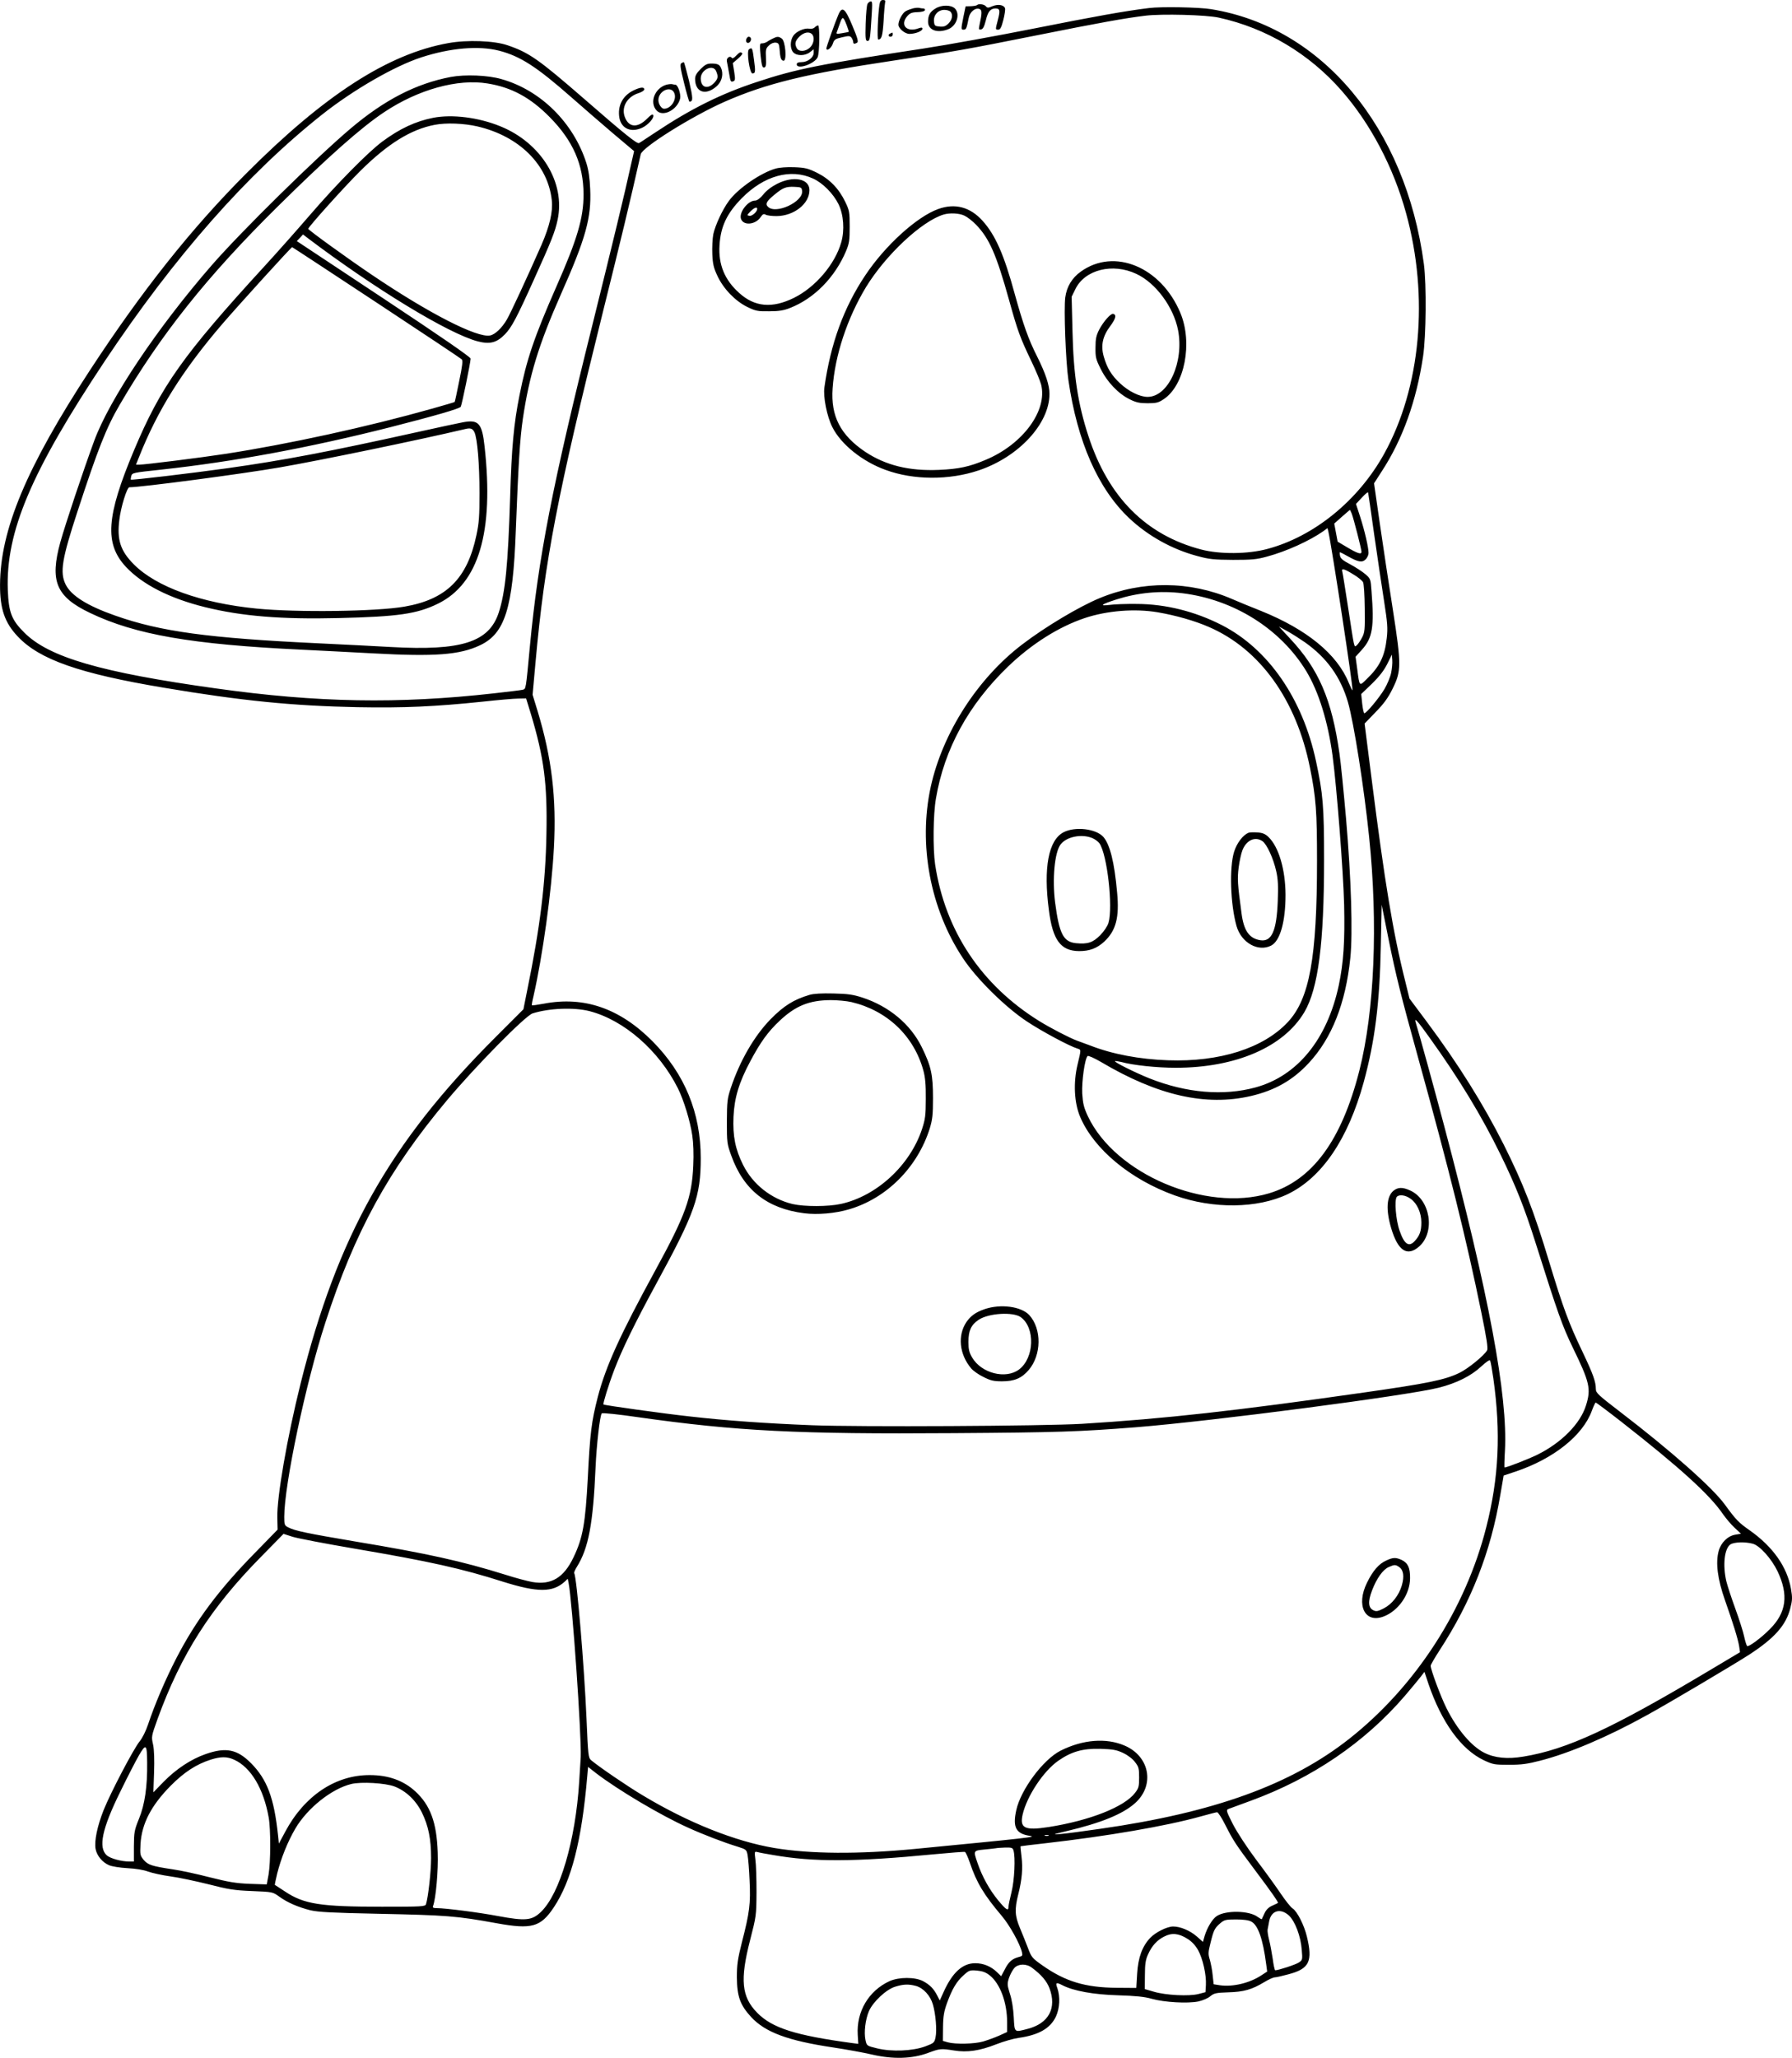 <?xml version="1.0" encoding="UTF-8"?>
<svg xmlns="http://www.w3.org/2000/svg" version="1.0" viewBox="0 0 1269.255 1456.971" preserveAspectRatio="xMidYMid meet">
  <g transform="translate(-233.672,1913) scale(0.1,-0.1)" fill="#000000" stroke="none">
    <path d="M8566 19098 c-11 -69 -18 -248 -9 -248 24 1 31 23 38 130 3 63 9 123 11 133 4 12 0 17 -15 17 -15 0 -21 -8 -25 -32z M8481 19102 c-5 -9 -11 -72 -13 -140 -3 -108 -1 -122 14 -122 13 0 17 15 22 83 13 192 13 197 0 197 -7 0 -18 -8 -23 -18z M9257 19094 c-4 -4 -23 -7 -44 -8 l-37 -1 -17 -82 c-16 -80 -15 -83 2 -83 19 0 22 7 37 83 8 43 47 75 77 63 18 -7 18 -28 -1 -115 -6 -29 -5 -33 12 -29 13 2 22 20 33 63 15 63 32 84 68 85 32 0 35 -13 18 -79 -19 -73 -19 -71 3 -71 13 0 22 16 35 68 10 38 15 76 12 84 -9 24 -50 30 -89 14 -30 -13 -36 -13 -47 0 -12 14 -51 19 -62 8z M8963 19070 c-39 -23 -53 -48 -53 -94 0 -60 67 -84 145 -52 59 25 84 107 45 146 -26 26 -94 27 -137 0z m105 -22 c20 -20 14 -57 -13 -84 -20 -20 -34 -25 -63 -22 -34 3 -37 6 -40 37 -4 44 29 81 73 81 17 0 36 -5 43 -12z M8805 19071 c-16 -4 -41 -13 -53 -20 -23 -12 -52 -66 -52 -96 0 -26 46 -65 78 -65 42 0 92 20 92 36 0 10 -6 11 -26 4 -84 -32 -136 22 -81 86 19 21 32 27 72 28 29 1 50 6 53 14 2 6 -3 12 -11 12 -9 0 -21 2 -29 4 -7 2 -26 1 -43 -3z M10475 19073 c-172 -21 -387 -60 -805 -143 -272 -54 -630 -119 -795 -144 -732 -111 -901 -145 -1176 -236 -256 -84 -469 -190 -724 -360 -55 -36 -105 -70 -112 -73 -13 -8 -102 63 -383 308 -329 286 -396 333 -550 385 -94 32 -284 39 -417 15 -427 -76 -878 -367 -1433 -924 -390 -391 -739 -831 -1106 -1392 -450 -688 -635 -1130 -637 -1519 -1 -170 33 -269 126 -367 154 -163 436 -262 1033 -362 552 -93 916 -129 1374 -138 329 -6 548 4 885 39 110 12 224 22 254 22 l54 1 34 -110 c93 -311 117 -491 110 -850 -6 -348 -45 -662 -136 -1106 l-27 -135 -200 -200 c-748 -747 -1117 -1403 -1378 -2449 -95 -381 -169 -805 -165 -952 l2 -83 -159 -163 c-259 -264 -420 -480 -558 -747 -79 -153 -154 -330 -200 -468 -16 -48 -41 -98 -60 -121 -42 -51 -204 -359 -255 -486 -45 -113 -68 -222 -57 -277 9 -47 48 -94 95 -114 20 -9 77 -18 131 -21 58 -3 114 -12 145 -24 28 -10 99 -26 158 -34 60 -8 181 -34 270 -56 140 -36 182 -43 308 -48 146 -6 147 -6 193 -39 59 -43 134 -75 221 -97 57 -13 148 -18 485 -25 478 -10 550 -15 835 -67 248 -45 311 -27 404 112 125 188 198 472 237 927 l6 68 56 -44 c157 -120 460 -300 652 -386 110 -50 253 -105 355 -136 57 -18 60 -21 67 -59 4 -22 11 -103 14 -180 8 -162 0 -226 -54 -435 -31 -123 -36 -161 -36 -250 1 -135 23 -196 101 -281 100 -108 259 -167 578 -215 94 -14 220 -37 280 -51 147 -34 283 -30 395 12 85 31 90 32 185 17 93 -15 181 -2 298 44 51 20 121 40 156 45 144 20 227 67 267 152 27 59 31 139 10 200 -15 41 -9 44 36 21 78 -40 219 -66 393 -71 126 -4 188 -10 240 -25 90 -25 252 -34 328 -19 32 7 70 23 86 37 27 22 40 25 128 28 109 3 166 19 254 72 31 19 65 34 75 34 10 0 54 10 98 22 147 39 172 91 129 268 -19 79 -68 177 -101 198 -13 8 -51 56 -84 105 -33 49 -111 157 -174 240 -66 88 -135 194 -165 252 -46 91 -49 100 -32 107 10 4 81 30 158 58 435 159 809 413 1093 744 48 56 98 117 112 135 l26 34 28 -84 c93 -273 232 -466 393 -542 64 -30 75 -32 178 -32 88 0 132 6 220 29 208 53 482 170 758 323 153 84 615 358 722 427 180 117 261 208 292 328 15 58 16 76 5 139 -27 155 -128 298 -291 413 -79 55 -100 77 -177 183 -87 120 -382 381 -741 656 -155 119 -173 135 -173 162 0 53 -20 107 -95 265 -96 200 -136 308 -234 631 -112 371 -184 556 -324 836 -143 284 -320 568 -546 871 l-121 162 -29 118 c-88 349 -146 702 -240 1443 l-49 386 78 81 c58 59 89 102 120 165 63 127 63 168 2 562 -28 176 -69 449 -92 607 l-41 286 54 84 c148 226 246 499 293 813 22 146 25 510 6 655 -129 968 -721 1678 -1507 1805 -82 14 -357 19 -440 8z m495 -68 c337 -74 641 -256 870 -518 204 -233 367 -542 456 -867 163 -591 104 -1235 -156 -1704 -183 -330 -496 -585 -828 -673 -137 -37 -336 -38 -466 -4 -392 102 -659 370 -800 803 -75 229 -106 433 -113 745 l-6 242 27 55 c67 137 264 186 431 107 138 -64 264 -235 296 -399 43 -226 -69 -472 -216 -472 -55 0 -135 39 -196 97 -60 56 -91 107 -114 187 -23 79 -9 145 46 218 39 53 45 78 21 86 -17 5 -68 -52 -100 -112 -21 -42 -26 -65 -26 -127 -1 -68 3 -84 37 -151 45 -92 125 -176 205 -215 46 -23 71 -28 128 -28 60 0 76 4 112 28 150 98 208 400 119 612 -136 325 -468 463 -705 292 -62 -44 -100 -107 -110 -182 -11 -81 3 -455 22 -585 63 -437 211 -772 432 -980 133 -125 304 -220 482 -267 84 -23 118 -26 252 -27 131 0 168 3 240 23 138 37 303 112 401 181 l28 21 6 -23 c24 -104 179 -1118 171 -1125 -2 -2 -13 21 -26 52 -82 203 -296 378 -620 509 -74 29 -168 68 -207 85 -298 129 -637 131 -938 6 -145 -60 -385 -203 -547 -327 -317 -241 -565 -627 -649 -1009 -89 -408 -4 -863 228 -1213 95 -145 300 -347 453 -448 104 -69 301 -175 358 -192 27 -9 27 -4 1 -113 -31 -129 -24 -270 18 -370 97 -229 356 -444 671 -557 271 -97 585 -93 799 9 243 117 428 390 539 794 79 290 113 557 121 965 l6 290 47 -235 c55 -272 89 -406 210 -844 222 -802 342 -1284 449 -1808 37 -180 48 -253 41 -267 -20 -37 -137 -132 -198 -161 -102 -49 -224 -74 -673 -138 -910 -130 -1413 -186 -1999 -222 -270 -16 -1578 -23 -1911 -10 -329 13 -610 33 -864 62 -184 20 -607 79 -614 85 -5 5 36 139 76 244 54 142 144 328 298 611 274 502 315 619 315 889 0 321 -114 598 -341 827 -231 233 -484 321 -769 267 -45 -8 -84 -14 -86 -12 -2 2 3 31 11 63 65 286 128 736 145 1052 19 353 -15 637 -116 970 l-35 114 21 232 c65 719 153 1174 478 2482 123 494 186 753 267 1113 12 50 362 269 595 372 294 129 580 199 1189 290 461 69 514 79 1021 180 444 89 629 122 770 139 115 14 431 6 520 -14z m-5098 -234 c150 -39 264 -112 513 -331 77 -68 208 -181 291 -252 l152 -128 -20 -87 c-48 -220 -132 -565 -274 -1138 -286 -1145 -385 -1657 -444 -2280 -30 -317 -27 -302 -53 -309 -12 -3 -103 -14 -202 -25 -677 -76 -1251 -66 -1970 35 -811 113 -1182 220 -1356 395 -90 89 -111 143 -117 302 -15 411 165 836 688 1622 493 739 1005 1321 1537 1743 222 176 514 344 704 406 207 67 406 84 551 47z m6198 -3426 c23 -159 54 -371 70 -471 24 -155 27 -191 19 -262 -14 -128 -50 -202 -143 -291 -52 -51 -50 -53 -66 71 l-12 88 46 51 c74 82 87 160 67 413 -6 87 -7 89 -44 121 -21 18 -69 49 -106 69 -52 27 -70 42 -73 61 -3 14 -3 25 0 25 2 0 28 -13 56 -29 73 -41 101 -46 126 -21 11 11 20 31 20 44 0 40 -27 156 -59 256 l-30 92 42 45 c23 25 42 41 44 36 1 -4 21 -138 43 -298z m-159 148 c14 -37 69 -251 69 -270 0 -21 -28 -12 -105 34 l-64 38 -12 64 -12 64 54 48 c30 26 55 48 57 49 1 0 7 -12 13 -27z m10 -429 c33 -19 64 -45 70 -56 6 -11 11 -90 12 -186 2 -154 0 -170 -20 -208 -12 -22 -28 -46 -37 -53 -19 -16 -15 -31 -61 269 -20 129 -38 243 -41 253 -8 26 12 21 77 -19z m-1211 -134 c367 -45 697 -253 879 -552 87 -144 153 -354 186 -598 29 -216 76 -815 82 -1055 6 -259 -4 -411 -38 -572 -82 -382 -293 -641 -589 -722 -227 -62 -490 -40 -752 64 -102 41 -251 115 -244 122 2 2 22 -1 44 -6 84 -23 252 -41 386 -41 426 0 766 147 912 395 98 168 139 487 139 1080 0 379 -8 466 -57 695 -95 444 -338 795 -667 964 -190 97 -397 149 -601 150 -74 1 -162 -2 -195 -7 -76 -9 -59 4 50 39 152 48 307 63 465 44z m-174 -135 c129 -22 265 -61 363 -104 361 -156 619 -514 716 -996 43 -213 50 -311 50 -660 0 -688 -53 -978 -208 -1143 -173 -184 -482 -282 -847 -269 -203 7 -393 43 -550 104 -36 13 -78 29 -95 35 -54 20 -187 89 -268 139 -410 255 -666 639 -737 1109 -16 111 -14 353 6 467 59 350 231 664 510 933 166 160 359 282 544 344 159 53 356 68 516 41z m1044 -213 c155 -110 252 -245 304 -423 42 -146 114 -604 150 -954 64 -615 38 -1234 -69 -1655 -126 -495 -333 -777 -640 -869 -449 -135 -1088 136 -1282 544 -30 64 -36 90 -41 163 -4 87 18 245 38 265 4 5 47 -14 95 -42 402 -238 742 -315 1062 -241 170 40 296 111 410 234 163 175 261 423 294 744 18 176 6 564 -30 982 -17 195 -38 405 -47 465 -54 382 -147 598 -351 815 l-78 84 60 -33 c33 -18 89 -54 125 -79z m610 -216 c-6 -30 -28 -82 -48 -116 -39 -64 -127 -170 -142 -170 -4 0 -11 31 -15 68 l-7 68 77 74 c53 52 85 94 108 140 l32 65 3 -38 c2 -21 -2 -62 -8 -91z m-5678 -2395 c244 -63 492 -279 626 -546 42 -84 88 -235 102 -334 8 -52 11 -133 7 -215 -10 -225 -55 -350 -269 -741 -249 -456 -350 -677 -407 -895 -45 -176 -55 -254 -71 -575 -17 -320 -35 -424 -101 -561 -69 -145 -158 -198 -292 -175 -34 6 -120 29 -192 52 -304 95 -552 150 -1057 234 -343 58 -432 76 -480 101 -26 13 -28 19 -28 74 0 227 152 948 291 1375 208 643 447 1080 862 1575 202 241 554 598 606 615 118 37 292 44 403 16z m5951 -189 c209 -291 368 -553 502 -827 108 -221 169 -376 245 -615 161 -510 192 -597 266 -750 121 -248 131 -293 94 -411 -40 -129 -173 -264 -345 -349 -64 -31 -214 -90 -232 -90 -2 0 -1 53 3 118 21 390 -113 1105 -431 2303 -68 256 -174 642 -202 733 -10 35 16 6 100 -112z m451 -2412 c54 -383 39 -703 -50 -1052 -147 -581 -499 -1126 -968 -1497 -414 -327 -961 -525 -1771 -640 -115 -17 -239 -33 -275 -36 -62 -5 -60 -4 40 20 246 58 400 121 487 199 141 127 103 331 -75 407 -130 56 -296 43 -453 -36 -123 -62 -282 -275 -314 -421 -27 -121 -3 -167 95 -182 56 -8 -1 -14 -815 -93 -399 -38 -737 -36 -995 7 -277 47 -609 179 -930 372 -111 66 -307 200 -366 249 -20 17 -22 32 -33 293 -16 374 -69 1002 -87 1031 -3 5 6 25 19 46 82 131 115 305 132 703 7 160 31 370 44 383 5 5 121 -7 257 -27 699 -99 1133 -121 2235 -113 739 5 886 10 1294 42 537 43 1917 223 2143 280 126 32 228 83 300 150 36 33 59 49 63 42 4 -7 14 -64 23 -127z m906 -306 c414 -324 627 -517 720 -654 21 -30 58 -74 83 -97 l45 -42 -41 -7 c-53 -9 -101 -56 -117 -115 -23 -84 -8 -200 45 -350 58 -165 91 -271 100 -325 l6 -42 -223 -133 c-684 -408 -1004 -556 -1311 -606 -113 -19 -205 -10 -279 28 -90 46 -192 166 -266 315 -40 79 -112 273 -112 300 0 7 29 57 64 111 223 342 362 696 429 1097 l24 139 84 28 c269 90 476 255 540 429 12 33 25 60 28 60 3 0 85 -61 181 -136z m-8970 -899 c535 -91 758 -141 1050 -234 246 -77 351 -77 437 1 l21 20 6 -29 c26 -132 92 -1080 86 -1233 -1 -14 -6 -93 -11 -176 -26 -416 -137 -792 -271 -921 -64 -61 -109 -65 -304 -29 -131 25 -372 56 -433 56 -25 0 -32 4 -27 15 20 54 38 252 33 380 -7 211 -52 334 -159 432 -84 77 -191 115 -322 115 -243 1 -463 -146 -599 -401 l-45 -84 -6 59 c-28 264 -77 395 -191 510 -98 99 -178 115 -321 65 -104 -36 -210 -106 -300 -198 l-71 -73 5 140 c3 91 1 160 -7 198 -13 57 -12 59 32 182 167 459 376 787 737 1152 l155 158 65 -21 c36 -11 234 -49 440 -84z m9902 35 c50 -14 132 -106 175 -195 79 -167 63 -292 -54 -409 -63 -64 -153 -130 -162 -120 -4 5 -14 36 -21 69 -7 33 -35 121 -62 195 -27 74 -56 162 -64 195 -26 113 -14 230 29 260 25 17 104 20 159 5z m-11373 -1550 c2 -170 -17 -297 -57 -395 -34 -84 -36 -97 -37 -197 l0 -108 -32 0 c-56 0 -133 21 -159 43 -63 55 -35 189 96 454 49 101 108 215 131 255 50 86 57 79 58 -52z m6912 69 c34 -16 68 -42 85 -65 26 -33 29 -45 29 -109 0 -63 -3 -76 -29 -109 -75 -99 -320 -196 -613 -242 -169 -26 -205 -8 -183 89 31 132 148 308 253 381 94 65 173 87 297 84 89 -3 114 -7 161 -29z m-6296 -48 c119 -54 209 -205 245 -410 15 -85 14 -317 -1 -403 l-13 -70 -120 4 c-99 4 -151 13 -282 46 -89 23 -208 49 -265 57 -147 22 -174 31 -205 67 -25 31 -26 37 -22 113 9 144 76 272 213 411 95 96 181 152 283 185 73 23 117 23 167 0z m1137 -190 c81 -32 150 -97 193 -184 46 -94 65 -186 65 -322 0 -96 -20 -277 -36 -327 -5 -17 -29 -18 -312 -18 -437 0 -552 18 -687 108 -38 25 -71 46 -72 47 -1 0 7 37 17 80 28 110 74 225 129 319 85 144 256 281 396 315 70 17 242 7 307 -18z m5884 -273 c55 -109 74 -138 209 -318 112 -149 169 -230 163 -233 -1 -2 -20 -10 -41 -20 -25 -11 -43 -29 -54 -54 -10 -21 -18 -40 -19 -41 -2 -2 -15 6 -31 17 -59 44 -224 47 -288 5 -31 -20 -68 -82 -86 -141 l-12 -42 -44 39 c-47 41 -116 70 -167 70 -43 0 -125 -41 -163 -81 -56 -60 -85 -138 -92 -253 l-6 -101 -140 1 c-223 2 -363 45 -524 158 -74 52 -79 59 -103 123 -14 37 -40 101 -57 142 -36 86 -39 132 -12 239 27 106 33 185 23 267 -5 39 -8 71 -7 73 1 1 82 11 181 22 430 49 851 121 1094 189 58 16 111 30 117 30 7 1 34 -41 59 -91z m-1253 -75 c-7 -2 -19 -2 -25 0 -7 3 -2 5 12 5 14 0 19 -2 13 -5z m-248 -104 c15 -48 7 -214 -14 -296 -11 -45 -21 -91 -21 -102 0 -35 -17 -24 -74 45 -61 74 -113 168 -145 262 -31 90 -31 89 47 97 37 3 74 8 82 9 8 2 38 4 67 5 45 1 53 -2 58 -20z m-1702 -33 c285 -50 577 -49 1135 5 117 11 218 19 223 17 6 -2 21 -36 35 -76 47 -140 99 -227 227 -378 55 -65 128 -196 142 -256 6 -24 3 -28 -22 -34 -47 -12 -73 -35 -99 -87 l-26 -49 -31 30 c-42 40 -95 62 -153 62 -89 0 -161 -65 -223 -202 l-28 -62 -18 35 c-24 48 -53 77 -100 102 -57 30 -171 30 -238 0 -148 -68 -235 -216 -225 -380 l4 -64 -46 6 c-399 54 -564 106 -670 214 -111 113 -123 233 -50 516 43 168 44 172 45 340 0 94 -3 196 -8 229 -7 57 -7 58 15 53 13 -4 63 -13 111 -21z m3653 -428 c44 -42 84 -147 91 -244 6 -69 5 -72 -21 -89 -22 -15 -145 -55 -167 -55 -4 0 -12 37 -18 83 -7 45 -18 106 -26 135 -7 28 -12 60 -10 70 2 9 6 33 10 53 12 81 79 103 141 47z m-267 -43 c48 -24 83 -124 106 -302 l7 -52 -40 -26 c-84 -56 -204 -84 -295 -71 l-44 7 -7 63 c-3 35 -13 85 -20 110 -13 41 -12 54 5 121 22 91 30 105 70 139 27 23 39 26 110 26 51 0 90 -5 108 -15z m-452 -122 c30 -18 56 -46 75 -79 34 -61 60 -177 56 -248 l-3 -51 -50 -13 c-66 -17 -230 -9 -315 16 l-65 19 1 99 c0 77 5 109 21 144 27 62 65 104 116 129 53 28 103 23 164 -16z m-1101 -205 c67 -50 105 -95 124 -145 53 -141 -5 -249 -155 -288 -96 -25 -92 -28 -98 83 -3 58 -13 124 -27 165 -20 65 -20 71 -6 115 9 25 26 56 38 69 28 30 85 31 124 1z m-298 -55 c73 -59 122 -191 122 -331 l0 -69 -57 -26 c-32 -14 -82 -32 -112 -41 -61 -18 -197 -21 -251 -6 l-35 10 1 97 c1 79 7 112 29 173 36 98 67 151 117 195 38 35 44 37 94 33 41 -4 63 -12 92 -35z m-523 -74 c52 -15 101 -68 119 -130 20 -67 30 -185 19 -234 -8 -38 -12 -41 -73 -64 -90 -33 -237 -39 -340 -14 -74 18 -74 18 -83 58 -12 55 -1 146 24 205 29 67 123 155 187 174 58 18 95 19 147 5z M7829 17936 c-106 -31 -266 -141 -330 -229 -45 -61 -96 -171 -110 -235 -6 -31 -9 -95 -7 -142 3 -70 10 -98 36 -153 42 -91 126 -178 211 -220 60 -29 74 -32 156 -31 67 0 104 6 146 23 171 66 319 216 398 403 23 55 26 77 26 173 0 102 -2 115 -31 175 -45 94 -111 162 -199 206 -65 32 -85 37 -162 40 -54 2 -106 -2 -134 -10z m266 -70 c69 -31 144 -107 181 -182 36 -74 44 -184 19 -270 -44 -155 -183 -318 -335 -393 -154 -76 -278 -65 -388 35 -103 92 -148 202 -139 338 8 132 52 225 157 332 157 160 346 213 505 140z M7842 17829 c-38 -19 -76 -47 -98 -75 -23 -28 -44 -44 -59 -44 -49 0 -112 -79 -101 -126 14 -54 104 -47 141 10 14 20 21 24 35 16 10 -6 45 -10 77 -10 123 1 233 87 233 184 0 81 -113 103 -228 45z m176 -51 c9 -77 -187 -168 -242 -112 -21 20 -10 40 48 87 58 48 80 57 141 54 46 -2 50 -4 53 -29z m-318 -127 c0 -20 -37 -53 -55 -49 -19 3 -18 5 7 31 27 27 48 35 48 18z M8982 17650 c-151 -54 -377 -259 -517 -470 -153 -229 -245 -483 -289 -792 -10 -67 18 -207 56 -282 61 -122 213 -244 377 -303 198 -73 451 -74 661 -3 282 95 500 330 500 541 0 62 -27 144 -89 268 -60 119 -96 220 -156 436 -77 283 -138 421 -230 523 -87 96 -194 125 -313 82z m186 -47 c21 -10 57 -38 82 -64 94 -97 144 -211 234 -534 61 -220 78 -266 159 -435 31 -64 61 -137 68 -163 46 -184 -129 -422 -391 -532 -117 -50 -194 -66 -333 -72 -211 -9 -377 32 -522 128 -175 118 -245 252 -231 449 16 234 104 498 237 718 140 228 393 465 549 513 44 13 111 10 148 -8z M8070 12086 c-111 -33 -182 -77 -276 -173 -115 -118 -217 -294 -281 -486 -25 -75 -27 -95 -28 -237 0 -148 1 -159 31 -241 87 -244 254 -376 517 -409 95 -12 219 -1 315 27 267 77 487 297 574 573 19 64 23 96 23 215 0 166 -13 226 -80 362 -80 162 -231 288 -420 350 -65 21 -103 27 -205 29 -83 2 -140 -1 -170 -10z m298 -51 c253 -60 442 -240 509 -485 13 -48 18 -100 17 -200 0 -118 -4 -145 -27 -215 -85 -256 -320 -473 -574 -529 -91 -20 -258 -20 -342 -1 -151 36 -282 139 -351 277 -55 110 -74 204 -68 341 6 134 39 244 120 395 71 133 123 206 207 285 113 106 209 145 361 146 47 0 113 -6 148 -14z M12205 10698 c-48 -42 -53 -135 -14 -266 48 -160 114 -202 199 -126 114 103 77 331 -65 395 -54 25 -88 24 -120 -3z m125 -57 c44 -32 74 -98 74 -166 0 -62 -12 -94 -47 -132 -41 -45 -74 -23 -107 73 -27 76 -38 217 -20 240 17 19 63 13 100 -15z M9311 9861 c-64 -22 -98 -47 -129 -91 -64 -95 -51 -228 33 -328 14 -17 53 -45 87 -61 51 -26 73 -31 132 -31 88 0 139 22 189 80 91 107 93 291 4 389 -57 61 -202 81 -316 42z m256 -57 c103 -75 96 -288 -12 -370 -94 -71 -267 -28 -333 85 -21 36 -26 58 -26 110 0 80 19 121 73 157 71 47 244 57 298 18z M5529 18585 c-246 -47 -469 -162 -709 -365 -249 -211 -774 -728 -981 -965 -386 -443 -726 -950 -835 -1246 -79 -215 -204 -589 -240 -718 -76 -276 -30 -386 211 -501 322 -154 720 -223 1500 -260 116 -6 343 -17 505 -26 437 -24 612 -11 756 57 177 83 234 262 254 809 18 467 29 652 50 795 46 309 112 524 269 880 177 398 217 543 208 745 -3 79 -12 137 -27 185 -91 286 -324 517 -602 595 -96 28 -258 34 -359 15z m261 -46 c169 -27 303 -99 440 -238 166 -168 239 -336 240 -547 0 -167 -44 -317 -192 -652 -158 -360 -211 -515 -262 -772 -40 -199 -56 -372 -66 -720 -15 -480 -34 -674 -81 -818 -69 -209 -264 -271 -762 -243 -108 6 -338 18 -510 26 -784 37 -1122 83 -1443 196 -200 70 -314 142 -353 222 -41 85 -26 179 85 517 143 438 204 593 299 755 290 496 619 909 1117 1401 352 348 593 562 756 670 240 160 520 238 732 203z M5405 18296 c-126 -25 -237 -77 -360 -168 -99 -73 -324 -301 -511 -518 -87 -101 -233 -266 -324 -365 -577 -629 -733 -849 -924 -1303 -197 -468 -210 -661 -58 -825 118 -126 311 -224 562 -286 260 -64 539 -87 947 -77 419 10 553 29 702 102 289 142 397 508 330 1112 -18 167 -43 193 -154 172 -33 -6 -181 -38 -330 -71 -619 -137 -938 -198 -1337 -254 -250 -35 -680 -86 -685 -81 -1 1 0 12 3 24 7 25 9 25 214 47 512 56 1043 154 1620 300 317 81 491 131 500 145 8 13 70 315 70 341 0 11 -221 163 -615 424 l-616 408 22 23 22 24 31 -24 c475 -359 1000 -679 1207 -733 86 -22 134 -10 193 51 47 49 82 115 202 381 127 280 153 347 170 428 57 264 -116 546 -406 663 -154 63 -341 86 -475 60z m313 -61 c296 -69 500 -271 527 -523 9 -80 -15 -182 -73 -316 -105 -238 -220 -486 -245 -528 -34 -59 -83 -106 -118 -113 -91 -20 -438 158 -844 433 -176 119 -444 313 -445 322 0 13 257 299 370 411 193 191 357 293 525 325 81 16 207 11 303 -11z m-716 -1246 c326 -215 598 -396 605 -403 9 -8 5 -45 -18 -155 -16 -79 -30 -146 -32 -147 -1 -2 -74 -23 -162 -48 -454 -128 -1017 -251 -1465 -320 -169 -26 -567 -76 -607 -76 l-23 0 19 48 c133 337 309 618 594 950 111 129 486 542 493 542 2 0 270 -176 596 -391z m695 -919 c21 -44 36 -229 36 -430 0 -163 -3 -212 -22 -300 -65 -307 -213 -454 -509 -505 -198 -35 -764 -42 -1047 -14 -394 39 -711 153 -870 313 -95 95 -121 174 -103 315 10 89 54 231 71 231 83 0 797 94 1067 141 283 49 976 192 1315 272 34 8 49 3 62 -23z M9869 13237 c-106 -56 -143 -251 -103 -552 27 -212 84 -288 214 -289 74 0 125 19 178 67 83 78 108 170 91 349 -19 214 -51 339 -97 392 -52 59 -201 76 -283 33z m205 -41 c18 -8 41 -24 50 -37 55 -79 97 -450 64 -563 -8 -25 -31 -59 -59 -88 -52 -52 -88 -64 -171 -56 -90 9 -119 67 -148 288 -21 165 -4 353 38 410 41 56 150 78 226 46z M11180 13234 c-39 -16 -82 -71 -102 -134 -35 -111 -27 -371 17 -527 34 -118 153 -185 245 -138 64 33 102 170 102 360 -1 179 -48 339 -121 409 -23 22 -42 30 -78 32 -26 2 -55 1 -63 -2z m99 -60 c31 -22 77 -122 97 -212 13 -57 15 -105 11 -211 -8 -212 -43 -291 -124 -278 -79 13 -117 68 -133 193 -28 208 -30 241 -20 322 6 46 18 101 27 123 28 71 90 99 142 63z M12155 8081 c-52 -23 -95 -73 -136 -157 -79 -160 -15 -290 118 -239 105 40 187 158 187 271 1 73 -15 108 -59 129 -42 19 -61 19 -110 -4z m92 -46 c31 -22 37 -66 19 -129 -21 -72 -70 -134 -129 -164 -39 -20 -52 -23 -71 -14 -38 17 -42 61 -11 142 33 86 77 147 118 165 41 18 48 18 74 0z M8274 19024 c-25 -59 -84 -226 -84 -236 0 -24 34 0 45 31 10 31 17 36 66 47 48 11 55 11 67 -3 6 -9 12 -23 12 -30 0 -15 9 -16 28 -5 10 7 2 35 -34 120 -52 126 -73 141 -100 76z m60 -73 c9 -24 16 -45 14 -46 -2 -2 -23 -6 -47 -10 -40 -7 -43 -6 -36 11 4 11 14 38 22 62 17 48 22 47 47 -17z M8107 18936 c-7 -8 -24 -12 -39 -9 -34 6 -93 -20 -113 -51 -23 -35 -23 -90 0 -116 24 -27 84 -27 119 1 l26 20 0 -25 c0 -33 -43 -66 -86 -66 -24 0 -34 -5 -34 -15 0 -41 126 2 148 50 14 31 16 225 3 225 -5 0 -16 -6 -24 -14z m-19 -48 c20 -20 14 -67 -13 -93 -30 -31 -80 -34 -95 -6 -16 31 -12 51 19 82 31 30 68 38 89 17z M8643 18893 c-18 -7 -16 -23 2 -23 8 0 15 7 15 15 0 8 -1 15 -2 14 -2 0 -9 -3 -15 -6z M7623 18854 c-9 -23 11 -38 26 -20 13 16 7 36 -10 36 -5 0 -12 -7 -16 -16z M7808 18856 c-16 -8 -34 -18 -40 -23 -7 -4 -17 -8 -23 -9 -5 0 -15 -2 -20 -2 -7 -2 -7 -30 -1 -87 8 -70 12 -85 25 -83 13 3 15 16 13 68 -3 59 -1 68 21 88 15 15 34 22 49 20 19 -2 23 -10 26 -43 4 -63 11 -85 29 -85 24 0 13 138 -13 157 -23 16 -32 16 -66 -1z M7642 18781 c-19 -11 4 -171 24 -171 21 0 23 11 11 98 -11 84 -13 88 -35 73z M7550 18735 c-14 -15 -26 -21 -30 -15 -12 19 -40 0 -35 -24 2 -11 9 -48 15 -80 11 -67 12 -68 32 -61 12 5 13 16 5 67 l-10 61 37 32 c20 17 34 34 30 38 -12 11 -19 8 -44 -18z M7162 18682 c-10 -7 -6 -36 20 -140 18 -73 35 -132 38 -132 27 1 26 22 -3 148 -18 72 -34 132 -37 132 -3 0 -11 -4 -18 -8z M7299 18641 c-28 -28 -39 -47 -39 -69 0 -94 72 -121 149 -56 36 30 51 76 40 118 -11 37 -24 46 -73 46 -31 0 -45 -7 -77 -39z m111 -17 c15 -37 12 -50 -12 -78 -48 -52 -98 -37 -98 29 0 63 90 104 110 49z M7056 18530 c-82 -25 -121 -125 -69 -182 44 -49 147 3 167 84 7 30 -16 98 -33 98 -5 0 -15 2 -23 4 -7 2 -26 0 -42 -4z m58 -62 c16 -46 -26 -108 -74 -108 -18 0 -40 33 -40 61 0 68 93 107 114 47z M6822 18489 c-77 -38 -113 -111 -98 -195 15 -76 84 -105 162 -68 42 20 85 69 78 88 -4 11 -16 4 -45 -25 -65 -65 -126 -63 -155 8 -30 71 13 149 97 174 21 7 39 18 39 26 0 19 -29 16 -78 -8z"></path>
  </g>
</svg>
